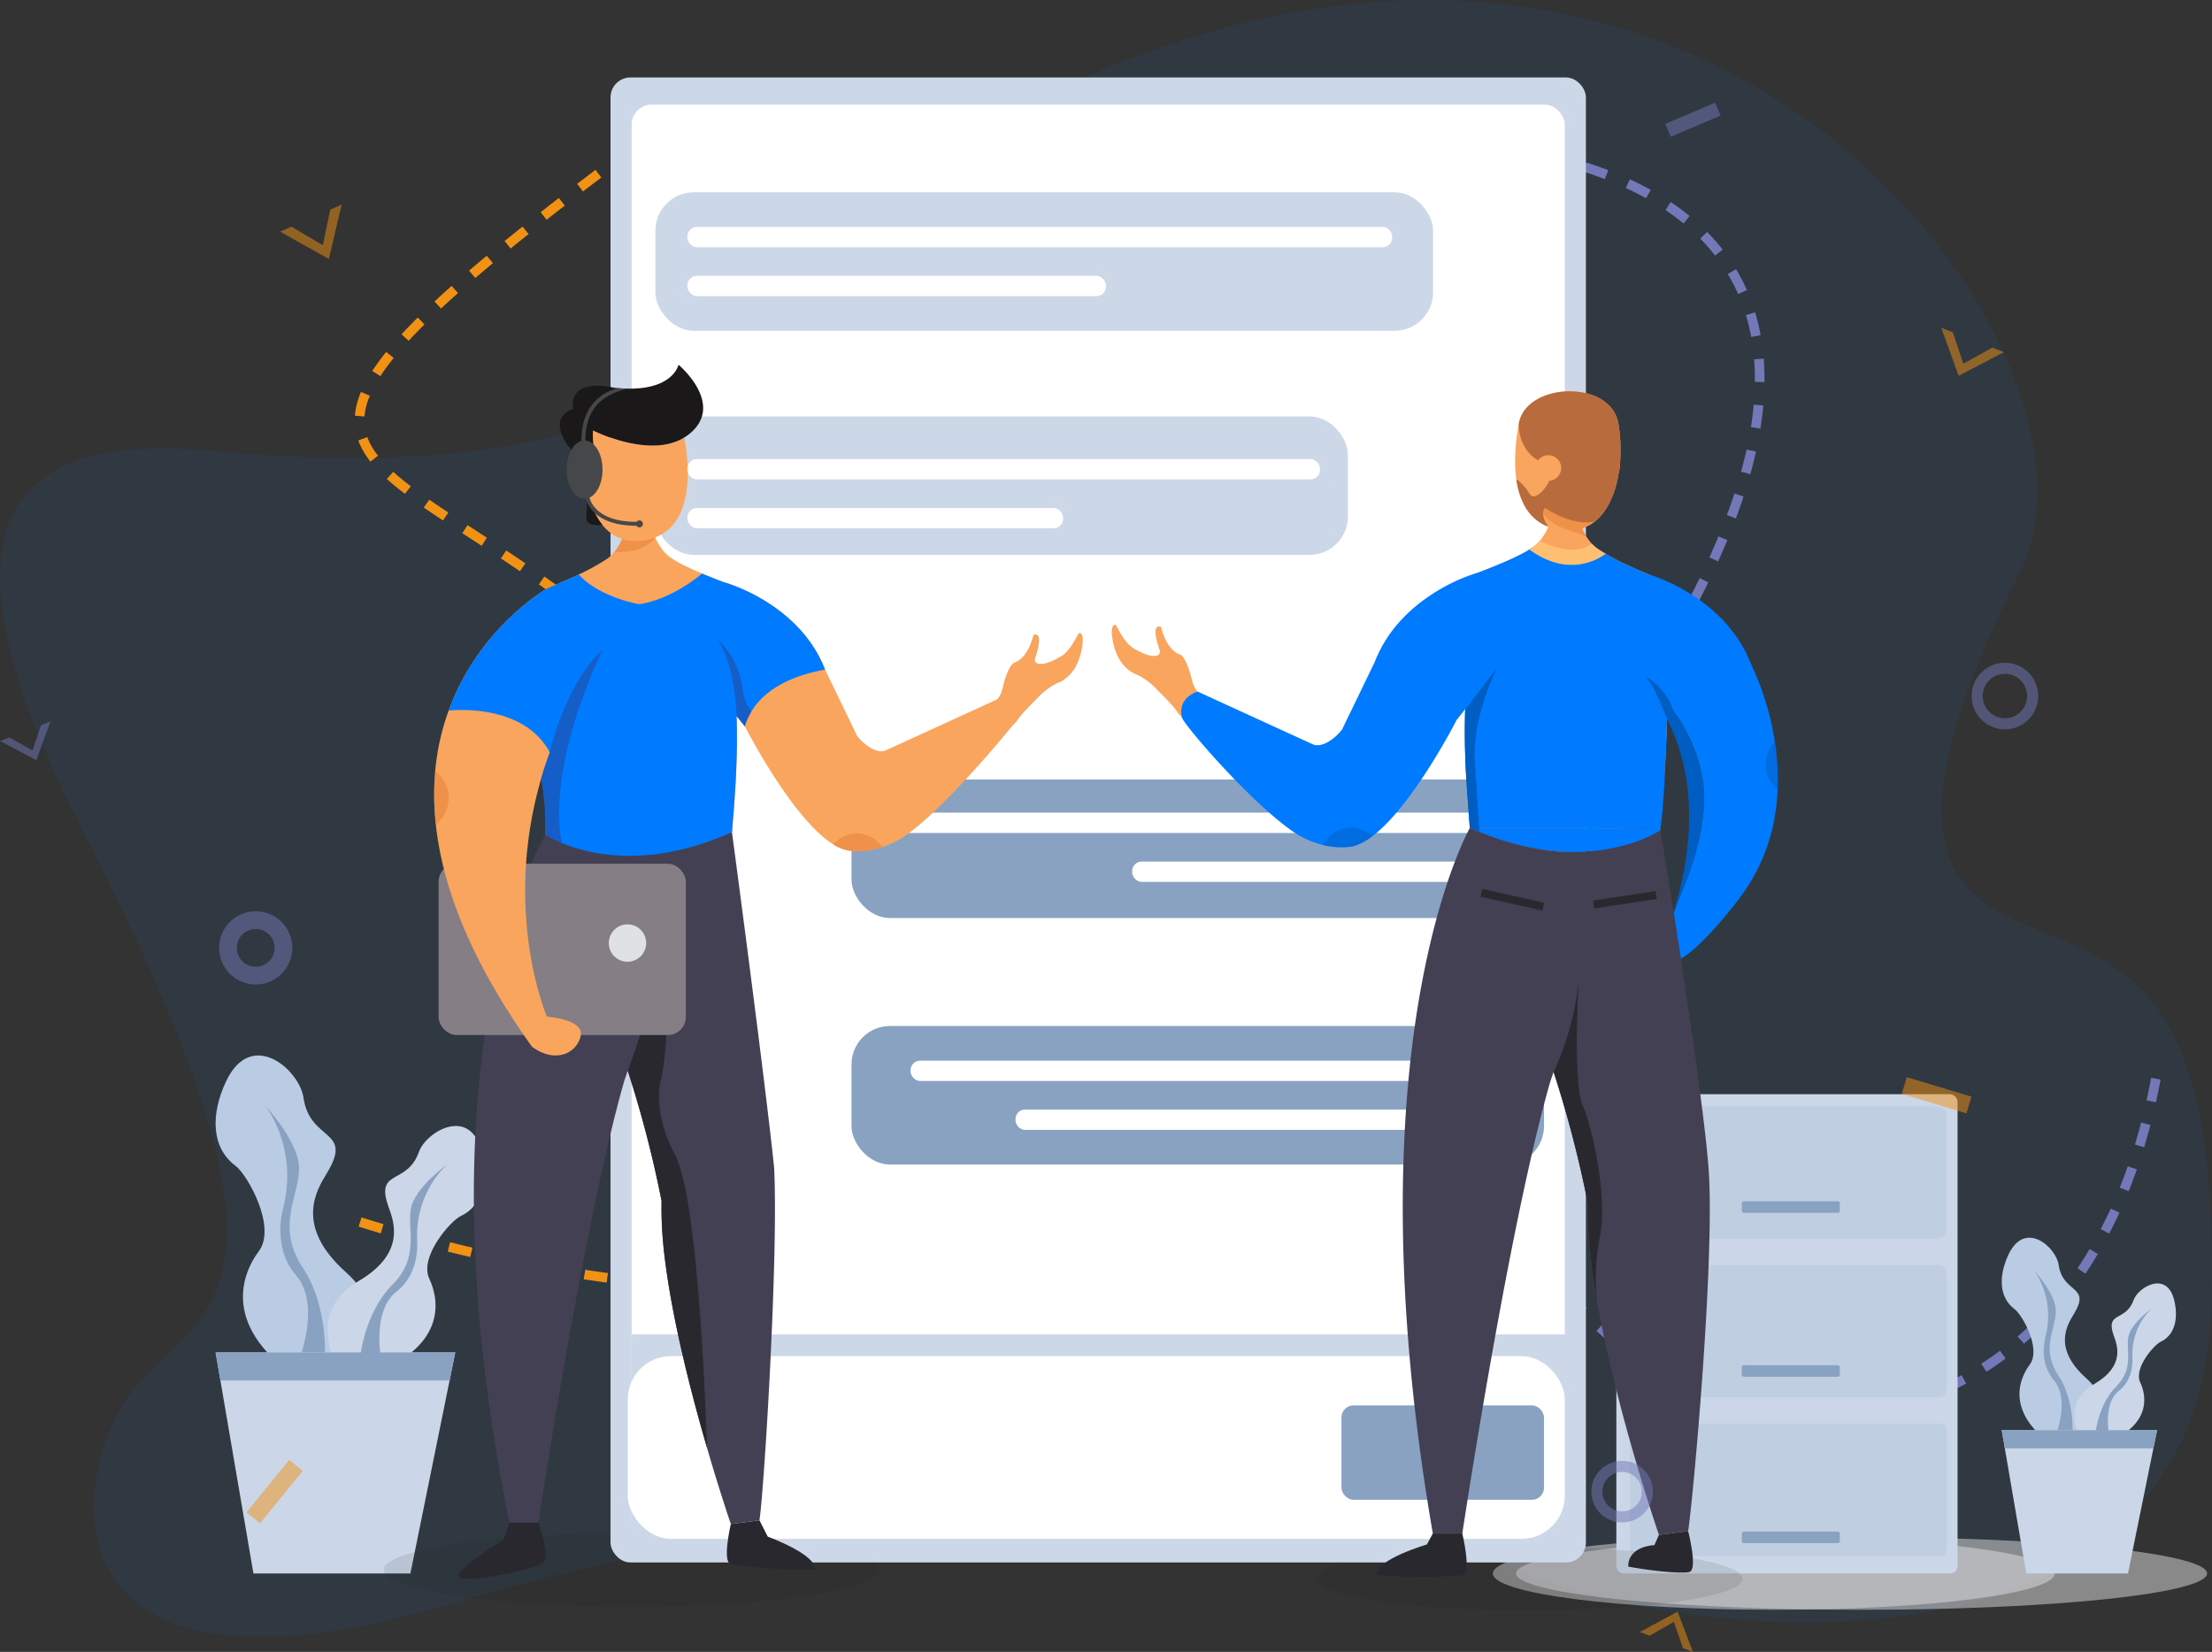 <svg xmlns="http://www.w3.org/2000/svg" xmlns:xlink="http://www.w3.org/1999/xlink" width="1150.827" height="859.364" viewBox="0 0 1150.827 859.364">
  <rect x="0" y="0" width="1150.827" height="859.364" fill="#333333" stroke="none"/>
  <defs>
    <linearGradient id="linear-gradient" x1="-55.977" y1="0.5" x2="-54.977" y2="0.5" gradientUnits="objectBoundingBox">
      <stop offset="0" stop-color="#ced0d2"/>
      <stop offset="1" stop-color="#867e85"/>
    </linearGradient>
    <linearGradient id="linear-gradient-2" x1="-2.861" y1="29.166" x2="-2.861" gradientUnits="objectBoundingBox">
      <stop offset="0" stop-color="#545557"/>
      <stop offset="0.297" stop-color="#48494b"/>
      <stop offset="0.989" stop-color="#313133"/>
    </linearGradient>
    <linearGradient id="linear-gradient-3" x1="-1328.031" y1="32.933" x2="-1328.031" y2="-111.465" gradientUnits="objectBoundingBox">
      <stop offset="0" stop-color="#e71e18"/>
      <stop offset="0.989" stop-color="#fa9243"/>
    </linearGradient>
    <linearGradient id="linear-gradient-4" x1="-1787.444" y1="53.769" x2="-1787.444" y2="-76.797" xlink:href="#linear-gradient-3"/>
    <linearGradient id="linear-gradient-5" x1="-1402.34" y1="55.865" x2="-1402.34" y2="-74.653" xlink:href="#linear-gradient-3"/>
    <linearGradient id="linear-gradient-6" x1="-737.285" y1="66.399" x2="-737.285" y2="-68.288" xlink:href="#linear-gradient-3"/>
    <linearGradient id="linear-gradient-7" x1="-1116.8" y1="29.587" x2="-1116.8" y2="-117.682" xlink:href="#linear-gradient-3"/>
    <linearGradient id="linear-gradient-8" x1="-837.836" y1="63.32" x2="-837.836" y2="-69.494" xlink:href="#linear-gradient-3"/>
    <linearGradient id="linear-gradient-9" x1="-2388.757" y1="51.516" x2="-2388.757" y2="-78.676" xlink:href="#linear-gradient-3"/>
    <linearGradient id="linear-gradient-10" x1="-968.256" y1="60.454" x2="-968.256" y2="-70.82" xlink:href="#linear-gradient-3"/>
    <linearGradient id="linear-gradient-11" x1="-1149.054" y1="58.046" x2="-1149.054" y2="-72.612" xlink:href="#linear-gradient-3"/>
    <linearGradient id="linear-gradient-12" x1="-1214.593" y1="31.318" x2="-1214.593" y2="-114.824" xlink:href="#linear-gradient-3"/>
    <linearGradient id="linear-gradient-13" x1="-4694.008" y1="42.673" x2="-4694.008" y2="-92.115" xlink:href="#linear-gradient-3"/>
    <linearGradient id="linear-gradient-14" x1="-3130.251" y1="41.077" x2="-3130.251" y2="-95.283" xlink:href="#linear-gradient-3"/>
    <linearGradient id="linear-gradient-15" x1="-1678.964" y1="36.219" x2="-1678.964" y2="-104.97" xlink:href="#linear-gradient-3"/>
    <linearGradient id="linear-gradient-16" x1="-2398.861" y1="39.382" x2="-2398.861" y2="-98.27" xlink:href="#linear-gradient-3"/>
    <linearGradient id="linear-gradient-17" x1="-1481.09" y1="34.566" x2="-1481.09" y2="-108.183" xlink:href="#linear-gradient-3"/>
    <linearGradient id="linear-gradient-18" x1="-9720.249" y1="44.387" x2="-9720.249" y2="-89.258" xlink:href="#linear-gradient-3"/>
    <linearGradient id="linear-gradient-19" x1="-6919.608" y1="47.826" x2="-6919.608" y2="-83.685" xlink:href="#linear-gradient-3"/>
    <linearGradient id="linear-gradient-20" x1="-3619.588" y1="49.656" x2="-3619.588" y2="-81.146" xlink:href="#linear-gradient-3"/>
    <linearGradient id="linear-gradient-21" x1="-54042.219" y1="46.045" x2="-54042.219" y2="-86.334" xlink:href="#linear-gradient-3"/>
    <linearGradient id="linear-gradient-22" x1="-586.541" y1="83.447" x2="-586.541" y2="-70.712" xlink:href="#linear-gradient-3"/>
    <linearGradient id="linear-gradient-23" x1="-877.734" y1="23.408" x2="-877.734" y2="-119.961" xlink:href="#linear-gradient-3"/>
    <linearGradient id="linear-gradient-24" x1="-640.866" y1="104.411" x2="-640.866" y2="-82.969" xlink:href="#linear-gradient-3"/>
    <linearGradient id="linear-gradient-25" x1="-1951.172" y1="37.705" x2="-1951.172" y2="-101.323" xlink:href="#linear-gradient-3"/>
    <linearGradient id="linear-gradient-26" x1="-773.514" y1="20.362" x2="-773.514" y2="-113.629" xlink:href="#linear-gradient-3"/>
    <linearGradient id="linear-gradient-27" x1="-172.082" y1="4.724" x2="-172.082" y2="-28.421" xlink:href="#linear-gradient-3"/>
    <linearGradient id="linear-gradient-28" x1="-961.481" y1="25.786" x2="-961.481" y2="-121.304" xlink:href="#linear-gradient-3"/>
    <linearGradient id="linear-gradient-29" x1="-663.96" y1="70.248" x2="-663.96" y2="-67.72" xlink:href="#linear-gradient-3"/>
    <linearGradient id="linear-gradient-30" x1="-612.461" y1="75.458" x2="-612.461" y2="-68.196" xlink:href="#linear-gradient-3"/>
    <linearGradient id="linear-gradient-31" x1="-1041.167" y1="27.904" x2="-1041.167" y2="-120.635" xlink:href="#linear-gradient-3"/>
    <linearGradient id="linear-gradient-32" x1="-452.96" y1="141.416" x2="-452.96" y2="-19.181" xlink:href="#linear-gradient-2"/>
  </defs>
  <g id="Group_16" data-name="Group 16" transform="translate(-254.796 -39.459)">
    <path id="Path_1" data-name="Path 1" d="M774.774,101.54C681.638,151.909,664.587,295.505,388.8,275.91c-53.724-3.817-208.3-32.272-91.219,195.173S369.952,716.761,330.187,755.5,263.782,941.506,491.618,873.257s481.114-57.222,543.433-21.409,365.346,85.99,370.372-135.482c4.138-182.327-56.916-174.19-109.35-201.82-39.6-20.865-46.344-65.533,10.132-178.741S1135.066-93.308,774.774,101.54Z" transform="translate(0 0)" fill="#007bff" opacity="0.069"/>
    <path id="Path_2" data-name="Path 2" d="M1469.988,162.466s332.4-14.423,107.8,309.921S1802.58,982.5,1862.426,646.4" transform="translate(-485.38 -49.094)" fill="none" stroke="#7278b8" stroke-miterlimit="10" stroke-width="5" stroke-dasharray="12"/>
    <path id="Path_3" data-name="Path 3" d="M566.545,734.974S992.728,874.316,825.735,582.305s-410.51-183.269-134.63-393.181" transform="translate(-124.401 -59.78)" fill="none" stroke="#f29215" stroke-miterlimit="10" stroke-width="5" stroke-dasharray="12"/>
    <g id="Group_2" data-name="Group 2" transform="translate(366.965 588.559)">
      <ellipse id="Ellipse_1" data-name="Ellipse 1" cx="146.154" cy="18.884" rx="146.154" ry="18.884" transform="translate(664.505 250.599)" fill="#e0e1e3" opacity="0.5"/>
      <ellipse id="Ellipse_2" data-name="Ellipse 2" cx="179.764" cy="18.884" rx="179.764" ry="18.884" transform="translate(676.576 250.599)" fill="#e0e1e3" opacity="0.5"/>
      <g id="Group_1" data-name="Group 1" transform="translate(728.763 20.155)">
        <rect id="Rectangle_1" data-name="Rectangle 1" width="177.517" height="249.326" rx="3.912" fill="#cbd7e8"/>
        <rect id="Rectangle_2" data-name="Rectangle 2" width="164.85" height="68.866" rx="2.212" transform="translate(7.046 171.405)" fill="#a7b7cf" opacity="0.3"/>
        <rect id="Rectangle_3" data-name="Rectangle 3" width="164.85" height="68.866" rx="4.145" transform="translate(7.046 88.861)" fill="#a7b7cf" opacity="0.3"/>
        <rect id="Rectangle_4" data-name="Rectangle 4" width="164.85" height="68.866" rx="4.953" transform="translate(7.046 6.317)" fill="#a7b7cf" opacity="0.3"/>
        <rect id="Rectangle_5" data-name="Rectangle 5" width="51.011" height="6.001" rx="1.032" transform="translate(65.268 55.696)" fill="#8aa2c2"/>
        <rect id="Rectangle_6" data-name="Rectangle 6" width="51.011" height="6.001" rx="1.032" transform="translate(65.268 140.978)" fill="#8aa2c2"/>
        <rect id="Rectangle_7" data-name="Rectangle 7" width="51.011" height="6.001" rx="1.032" transform="translate(65.268 227.522)" fill="#8aa2c2"/>
      </g>
      <path id="Path_4" data-name="Path 4" d="M2037.106,1217.82s13.138-17.515-4.357-33.17-9.772-27.724-6.329-33.389c9.09-14.963-5.784-10.419-7.936-25.48-1.314-9.2-17.534-23.681-26.151-5.311-5.039,10.743-5.138,22.152,3.307,28.406,3.768,2.79,13.992,20.49,7.765,28.807s-13.165,27.581,18.374,46.089c0,0,6.131,1.258,15.327-5.951" transform="translate(-1059.595 -1016.809)" fill="#b9cce4"/>
      <path id="Path_5" data-name="Path 5" d="M2036.637,1226.435s1.7-18.445-7.368-32.13-1.549-23.774-1.259-33.053-11.623-21.833-11.623-21.833,11.341,13.691,6.355,34.315c0,0-4.2,13.383,4.2,23.06s1.274,27.931,1.274,27.931Z" transform="translate(-1070.591 -1027.912)" fill="#8aa2c2"/>
      <path id="Path_6" data-name="Path 6" d="M2069.676,1278.375l-1.914,9.443-13.214,65.08h-52.929l-11.144-65.08-1.617-9.443Z" transform="translate(-1059.595 -1083.415)" fill="#cbd7e8"/>
      <path id="Path_7" data-name="Path 7" d="M2053.5,1228.672s-7.456-15.706,8.633-25.123,11.986-20.029,10.2-24.983c-4.708-13.08,6.148-7.194,10.2-18.573,2.476-6.949,17.387-15.656,21.189,0,2.223,9.156.5,18.05-7.063,21.582-3.373,1.576-14.126,13.734-10.595,21.189s5.886,23.544-21.581,32.961c0,0-4.97.01-10.987-7.053" transform="translate(-1084.726 -1032.626)" fill="#cbd7e8"/>
      <path id="Path_8" data-name="Path 8" d="M2070.159,1237.068s1.6-14.622,10.812-23.838,4.963-18.255,6.2-25.522,12.495-15.153,12.495-15.153-10.989,8.861-10.368,25.7c0,0,1.152,11.078-6.912,17.28s-5.406,21.534-5.406,21.534Z" transform="translate(-1092.069 -1041.148)" fill="#8aa2c2"/>
      <path id="Path_9" data-name="Path 9" d="M2069.676,1278.375l-1.914,9.443h-77.288l-1.617-9.443Z" transform="translate(-1059.595 -1083.415)" fill="#8aa2c2"/>
      <path id="Path_10" data-name="Path 10" d="M516,1117.6s20.269-27.021-6.722-51.174-15.076-42.772-9.765-51.513c14.023-23.084-8.924-16.075-12.244-39.311-2.028-14.189-27.052-36.534-40.346-8.194-7.774,16.574-7.926,34.177,5.1,43.824,5.813,4.3,21.586,31.612,11.98,44.442s-20.311,42.553,28.347,71.106c0,0,9.46,1.94,23.648-9.182" transform="translate(-441.566 -953.752)" fill="#b9cce4"/>
      <path id="Path_11" data-name="Path 11" d="M515.281,1130.888s2.617-28.458-11.368-49.57-2.39-36.678-1.942-50.994-17.931-33.685-17.931-33.685,17.5,21.123,9.8,52.942c0,0-6.477,20.646,6.479,35.576s1.966,43.092,1.966,43.092Z" transform="translate(-458.531 -970.882)" fill="#8aa2c2"/>
      <path id="Path_12" data-name="Path 12" d="M566.253,1211.02l-2.953,14.569-20.387,100.406H461.254L444.06,1225.589l-2.494-14.569Z" transform="translate(-441.566 -1056.512)" fill="#cbd7e8"/>
      <path id="Path_13" data-name="Path 13" d="M541.3,1134.339s-11.5-24.231,13.319-38.76,18.491-30.9,15.74-38.543c-7.265-20.179,9.484-11.1,15.74-28.655,3.82-10.721,26.825-24.155,32.691,0,3.43,14.125.767,27.847-10.9,33.3-5.2,2.431-21.794,21.189-16.346,32.691s9.081,36.323-33.3,50.852c0,0-7.668.016-16.951-10.881" transform="translate(-480.339 -978.155)" fill="#cbd7e8"/>
      <path id="Path_14" data-name="Path 14" d="M567,1147.293s2.461-22.559,16.68-36.777,7.656-28.164,9.57-39.375,19.277-23.379,19.277-23.379-16.953,13.672-16,39.648c0,0,1.777,17.09-10.664,26.66s-8.34,33.223-8.34,33.223Z" transform="translate(-491.667 -991.302)" fill="#8aa2c2"/>
      <path id="Path_15" data-name="Path 15" d="M566.253,1211.02l-2.953,14.569H444.06l-2.494-14.569Z" transform="translate(-441.566 -1056.512)" fill="#8aa2c2"/>
    </g>
    <ellipse id="Ellipse_3" data-name="Ellipse 3" cx="129.038" cy="19.187" rx="129.038" ry="19.187" transform="translate(454.375 836.958)" fill="#1a1818" opacity="0.1"/>
    <ellipse id="Ellipse_4" data-name="Ellipse 4" cx="111.043" cy="16.512" rx="111.043" ry="16.512" transform="translate(939.302 844.29)" fill="#1a1818" opacity="0.1"/>
    <rect id="Rectangle_8" data-name="Rectangle 8" width="507.442" height="772.563" rx="10.353" transform="translate(572.44 79.756)" fill="#ccd7e8"/>
    <rect id="Rectangle_9" data-name="Rectangle 9" width="485.498" height="746.813" rx="10.353" transform="translate(583.412 93.914)" fill="#fff"/>
    <rect id="Rectangle_10" data-name="Rectangle 10" width="404.599" height="72.067" rx="20" transform="translate(595.775 139.486)" fill="#ccd7e8"/>
    <rect id="Rectangle_11" data-name="Rectangle 11" width="360.284" height="72.067" rx="20" transform="translate(595.775 256.078)" fill="#ccd7e8"/>
    <rect id="Rectangle_12" data-name="Rectangle 12" width="360.284" height="72.067" rx="20" transform="translate(697.803 444.991)" fill="#89a2c2"/>
    <rect id="Rectangle_13" data-name="Rectangle 13" width="329.131" height="10.598" rx="5" transform="translate(713.38 462.224)" fill="#fff"/>
    <rect id="Rectangle_14" data-name="Rectangle 14" width="195.476" height="10.598" rx="5" transform="translate(843.816 487.66)" fill="#fff"/>
    <rect id="Rectangle_15" data-name="Rectangle 15" width="486.916" height="112.723" transform="translate(583.412 733.686)" fill="#ccd7e8"/>
    <rect id="Rectangle_16" data-name="Rectangle 16" width="487.532" height="95.06" rx="22.55" transform="translate(581.378 744.967)" fill="#fff"/>
    <rect id="Rectangle_17" data-name="Rectangle 17" width="105.376" height="49.086" rx="6.25" transform="translate(952.711 770.603)" fill="#89a2c2"/>
    <rect id="Rectangle_18" data-name="Rectangle 18" width="360.284" height="72.067" rx="20" transform="translate(697.803 573.228)" fill="#89a2c2"/>
    <rect id="Rectangle_19" data-name="Rectangle 19" width="313.978" height="10.598" rx="5" transform="translate(728.533 591.245)" fill="#fff"/>
    <rect id="Rectangle_20" data-name="Rectangle 20" width="256.18" height="10.598" rx="5" transform="translate(783.113 616.68)" fill="#fff"/>
    <g id="Group_5" data-name="Group 5" transform="translate(480.667 229.207)">
      <path id="Path_16" data-name="Path 16" d="M702.631,761.626l59.979-1.378c.046.173.087.353.132.528l36.827-.524s17.385,130.162,21.942,174.579c2.315,45.454-5.21,167.844-7.636,183.464l-14.885,1.921s-25.828-75.06-33.785-133.8V986.4a210.5,210.5,0,0,1-2.242-34.108,586.4,586.4,0,0,0-17.639-67.912c-1.087,3.316-1.749,5.193-1.749,5.193-21.307,74.191-44.735,229.943-44.735,229.943H683.819C633.077,870.509,702.631,761.626,702.631,761.626Z" transform="translate(-644.629 -517.109)" fill="#444053"/>
      <path id="Path_17" data-name="Path 17" d="M798.58,918.99a585.148,585.148,0,0,1,17.632,67.883c-1.13,35.586,12.744,90.882,23.6,128.205,0,0-3.6-127.4-16.465-151.9s-7.268-40.117-7.268-40.117c6.579-33.859,0-75.988,0-75.988-2.288,33.639-17.5,71.88-17.5,71.88Z" transform="translate(-697.869 -551.789)" fill="#29282e"/>
      <g id="Group_3" data-name="Group 3" transform="translate(2.311 259.595)">
        <rect id="Rectangle_21" data-name="Rectangle 21" width="128.637" height="89.127" rx="9.392" transform="translate(128.637 89.127) rotate(-180)" fill="url(#linear-gradient)"/>
        <circle id="Ellipse_5" data-name="Ellipse 5" cx="9.724" cy="9.724" r="9.724" transform="translate(88.559 31.547)" fill="#e0e1e3"/>
      </g>
      <path id="Path_18" data-name="Path 18" d="M631.765,648.261c1.727,15.885,6.13,33.41,14.147,52.637s19.659,40.156,35.864,62.837c12.086,8.966,23.3,3.5,25.344-5.6a5.173,5.173,0,0,0,.135-1.2c0-7.573-17.673-8.818-17.673-8.818-.061-.148-22.779-52.576-3.737-121.283v-.013c.259-.962.543-1.948.826-2.923a136.237,136.237,0,0,1,2.22,29.575c2.64.74,5.266,1.406,7.905,1.974,44.288,9.755,87.047-2.763,88.971-3.33a.045.045,0,0,0,.037-.012c.013,0,.013-.013.025-.013s.013-.049.037-.136c0-.025.025-.061.025-.1.875-11.26,3.182-35.236,2.355-60.123l.4.493v.013a.155.155,0,0,0,.037.025l3.9,4.871s24.493,48.087,46.026,61.394a21.161,21.161,0,0,0,8.535,3.293,40.287,40.287,0,0,0,16.834-1.912,46.247,46.247,0,0,0,11.248-5.4c20.029-13.468,51.614-51.737,56.646-57.928l.037-.037a.65.65,0,0,1,.1-.111c.37-.456.567-.7.567-.7s.531-.592,1.345-1.431a45.616,45.616,0,0,1,3.872-4.8v-.012c.542-.6,1.1-1.2,1.665-1.813.321-.333.641-.679.963-1.011,1.566-1.64,3.133-3.206,4.414-4.465a27.581,27.581,0,0,1,3.009-2.91l.025-.025a36.234,36.234,0,0,1,4.884-3.5,2.377,2.377,0,0,1,.259-.16c.53-.284,1.048-.592,1.542-.888.012,0,.025-.012.037-.012a17.5,17.5,0,0,0,3.8-1.838v-.013a26.167,26.167,0,0,0-1.2-12.246.964.964,0,0,1-.2.136c-10.656,6.376-14.6,3.873-13.517.814.555-1.6,1-3,1.319-4.206-1.035.1-1.6.074-1.332-.308,1.085-1.542,1.036-4.612,1.036-4.612-.024-1.1-.086-2.085-.172-2.972a2.4,2.4,0,0,0-1.6.172s-2.417,11.655-9.78,14.319c-2.393.851-4.428,6.537-5.612,10.631v.234l-.012-.012a1.271,1.271,0,0,1,.012.185v.407c0,1.6-.234,5.969-2.836,7.338l-.53.247-57.966,26.541c-4.846,2.282-11.827-3.219-15.07-7.486l-16.576-34.31-.074-.16h-.013c-13.418-34.693-52.144-45.324-52.144-45.324l-.087.086c-.012-.037-.049-.062-.061-.086-4.564-1.739-8.424-3.28-11.667-4.637-11.975-5.02-15.515-7.746-15.515-7.746-9.336-5.587-11.864-20.374-11.864-20.374H731.441s-1.615,14.553-11.038,20.756a122.678,122.678,0,0,1-14.282,7.856c-4.069,1.887-8,3.626-11,4.933s-5.032,2.158-5.316,2.27a.042.042,0,0,1-.025.012l-.025.013v.012c-1.431.814-35.766,20.942-51.318,63.54v.012a123.779,123.779,0,0,0-7.005,31.462A139.816,139.816,0,0,0,631.765,648.261Zm57.472-32.448c.556-1.714,1.16-3.453,1.8-5.192.013.037.037.061.05.1C691.038,610.979,690.236,613,689.237,615.813Z" transform="translate(-630.889 -408.96)" fill="#f9a55d"/>
      <path id="Path_19" data-name="Path 19" d="M694.771,544.025s7.911-3.308,16.365-7.222c11,12.054,31.481,15.434,31.481,15.434,17.371-2.527,32.7-15.939,32.7-15.939l.05.405a.785.785,0,0,0-.05-.405c3.244,1.36,7.1,2.9,11.669,4.64a.749.749,0,0,1,.064.092l.083-.092s38.729,10.631,52.153,45.326c-17.642,3.207-27.685,9.574-33.5,15.556a34.435,34.435,0,0,0-4.824,6.221,38.189,38.189,0,0,0-3.252,7.029,1.44,1.44,0,0,0-.055.7c.018.156.037.229-.028.138a.4.4,0,0,1-.037-.064c-1.773-2.223-3.584-4.567-3.9-4.87l-.028-.028v-.009l-.4-.5c.836,24.891-1.411,47.208-2.352,60.119a.435.435,0,0,1-.028.1c-.018.092-.007.118-.037.138-.008.005-.009.01-.018.01s-.028.018-.046.018c-43.1,19.442-74.508,11.485-88.6,5.578a.028.028,0,0,1-.019-.01q-.042-.014-.193-.082c-.11-.037-.248-.1-.423-.175-.2-.092-.4-.184-.6-.266-.1-.046-.2-.092-.3-.129-.119-.046-.238-.11-.367-.165a.633.633,0,0,1-.074-.028c-.193-.092-.386-.175-.56-.267h-.009c-.193-.082-.386-.184-.6-.285-.193-.092-.386-.184-.569-.276l-.083-.037c-.267-.138-.542-.276-.818-.414-.248-.128-.477-.257-.707-.368a1.632,1.632,0,0,1-.211-.11c-.505-.276-.946-.524-1.313-.735-.487-.285-.965-.579-1.425-.882a172.81,172.81,0,0,0-2.214-29.577c-.009.027-.019.046-.028.073.009-.037.019-.073.028-.111v-.009c.009-.009.009-.009.009-.018a.055.055,0,0,1,.01-.037c1.746-6.349,4.319-12.625,4.392-13.084-.055-.11-.12-.22-.184-.331a35.1,35.1,0,0,0-5.274-7.359c-16.548-17.789-47.192-14.141-47.192-14.141v-.009C659.02,564.937,693.393,544.814,694.771,544.025Z" transform="translate(-635.908 -427.657)" fill="#007bff"/>
      <path id="Path_20" data-name="Path 20" d="M731.115,690.764" transform="translate(-670.922 -489.356)" fill="#2b4090"/>
      <path id="Path_21" data-name="Path 21" d="M731.115,690.764" transform="translate(-670.922 -489.356)" fill="#45529f"/>
      <path id="Path_22" data-name="Path 22" d="M723.776,669.06v.046a251.907,251.907,0,0,1,2.214,29.577c.459.3.938.6,1.425.882.367.211.808.459,1.313.735a1.646,1.646,0,0,0,.211.11c.239.129.478.248.707.368.276.138.551.276.818.414l.083.037c.183.092.377.184.569.276.211.1.4.2.6.285h.009c.175.092.368.175.56.267.019.009.046.018.074.028.129.055.248.12.368.165.349.166.661.294.9.4.175.074.312.138.423.175s.165.073.193.082a.028.028,0,0,0,.019.01c-.129-.744-.249-1.5-.359-2.252-6.2-42.817,21.694-97.994,21.694-97.994-19.039,16.769-27.189,51.942-27.4,52.888a.03.03,0,0,0-.009.019.455.455,0,0,0-.111.009.2.2,0,0,0-.073.009c.064.111.073.111.128.22-.073.459-2.591,6.846-4.337,13.195a.055.055,0,0,0-.01.037C723.785,669.051,723.785,669.051,723.776,669.06Z" transform="translate(-667.99 -454.167)" fill="#2b4090" opacity="0.5"/>
      <path id="Path_23" data-name="Path 23" d="M889.572,619.718c.005.042.006.086.011.128a24.154,24.154,0,0,0,4.547,11.238,38.163,38.163,0,0,0-3.253,7.029,1.44,1.44,0,0,0-.055.7l-.064.073c-1.773-2.223-3.584-4.567-3.9-4.87l-.028-.028v-.009l-.4-.5s-.377-25.4-9.721-39.492C876.708,593.99,887.431,602.263,889.572,619.718Z" transform="translate(-729.075 -450.702)" fill="#2b4090" opacity="0.5"/>
      <path id="Path_24" data-name="Path 24" d="M693.5,1358.452s6.2,17.458,2.757,20.674S661.337,1389,653.3,1387.4s22-19.985,22-19.985l3.187-8.959Z" transform="translate(-639.293 -756.048)" fill="#29282e"/>
      <path id="Path_25" data-name="Path 25" d="M886.527,1358.343s-4.621,19.583-.083,20.857c5,1.4,35.472,3.79,43.661,2.695,1.3-7.562-24.379-17-24.379-17l-4.309-8.477Z" transform="translate(-732.167 -755.235)" fill="#29282e"/>
      <path id="Path_26" data-name="Path 26" d="M787.118,508.513l.009.009c16.65,1.066,21.271-7.636,21.271-7.636l-7.35-4.309-7.728-1.544C792.512,498.571,790.738,504.139,787.118,508.513Z" transform="translate(-693.291 -411.176)" fill="#e67f34" opacity="0.5"/>
      <path id="Path_27" data-name="Path 27" d="M631.771,735.3a17.659,17.659,0,0,0-.331-27.9A139.759,139.759,0,0,0,631.771,735.3Z" transform="translate(-630.892 -495.999)" fill="#e67f34" opacity="0.5"/>
      <path id="Path_28" data-name="Path 28" d="M976.756,767.139a21.173,21.173,0,0,0,8.526,3.289,40.071,40.071,0,0,0,16.833-1.911,15.759,15.759,0,0,0-25.36-1.378Z" transform="translate(-769.037 -517.564)" fill="#e67f34" opacity="0.5"/>
      <path id="Path_29" data-name="Path 29" d="M765.82,410.864l.025.013h-.029Z" transform="translate(-684.782 -377.556)" fill="#f9a55d"/>
      <path id="Path_30" data-name="Path 30" d="M753.731,428.958a7.017,7.017,0,0,1,3.931-2.658,8.936,8.936,0,0,1,5.945.858,9.023,9.023,0,0,1-1.143-3.756,77.731,77.731,0,0,1-.47-11.236c6.4,3.091,31.17,13.826,47.543,3.754,2.584,14.354,6.223,48.833-20.49,53.443-9.9,1.71-17.179-1.773-22.222-8.072-4.338-5.418-7.024-12.92-8.3-21.008a6.823,6.823,0,0,1-1.145-.241,7.157,7.157,0,0,1-3.647-11.082Z" transform="translate(-679.398 -378.076)" fill="#f9a55d"/>
      <g id="Group_4" data-name="Group 4" transform="translate(65.389)">
        <path id="Path_31" data-name="Path 31" d="M761.877,458.82c1.276,8.089,3.963,15.59,8.3,21.008-4.757.748-8.789-.241-8.233-4.423a46.538,46.538,0,0,0-1.213-16.826A6.818,6.818,0,0,0,761.877,458.82Z" transform="translate(-748.141 -396.615)" fill="#1a1818"/>
        <path id="Path_32" data-name="Path 32" d="M744.041,397.576l.809.659a78.29,78.29,0,0,1,3.861,8.05,7.017,7.017,0,0,1,3.931-2.658,8.936,8.936,0,0,1,5.944.858,9.023,9.023,0,0,1-1.143-3.756,77.723,77.723,0,0,1-.47-11.236c6.4,3.091,31.17,13.826,47.543,3.754a24.687,24.687,0,0,0,2.843-2.008c18.57-15.39-5.843-35.834-5.843-35.834s-3.13,15.39-33.8,11.945c0,0-23.258-5.973-21.089,11.1C746.624,378.452,733.1,382.015,744.041,397.576Zm11.4-8.851h-.029l0-.013Z" transform="translate(-739.767 -355.404)" fill="#1a1818"/>
      </g>
      <path id="Path_33" data-name="Path 33" d="M1118.3,622.555l8.251,13.282.037-.037a.653.653,0,0,1,.1-.111c.247-.271.864-.937,1.677-1.751.074-.123.16-.247.234-.383a45.626,45.626,0,0,1,3.873-4.8v-.012c.542-.6,1.1-1.2,1.665-1.813.321-.333.641-.679.963-1.011,1.566-1.64,3.133-3.206,4.414-4.465a27.575,27.575,0,0,1,3.01-2.91l.025-.025a36.257,36.257,0,0,1,4.884-3.5,2.37,2.37,0,0,1,.259-.16c.53-.284,1.048-.592,1.542-.888.012,0,.025-.012.037-.012a17.5,17.5,0,0,0,3.8-1.838v-.013c6.352-4.082,8.658-11.556,9.521-16.464v-.062a33.043,33.043,0,0,0,.468-4.23c0-.16-.013-.321-.025-.469-.234-2.91-1.505-4.354-2.812-1.825-2.676,5.18-5.266,8.879-8.349,10.8a.964.964,0,0,1-.2.136c-10.656,6.376-14.6,3.872-13.517.814.555-1.6,1-3,1.319-4.206,1.566-5.9.6-7.547-.469-7.893a2.4,2.4,0,0,0-1.6.172s-2.417,11.655-9.78,14.319c-2.393.851-4.428,6.537-5.612,10.631-.1.345-.185.679-.271.987a.607.607,0,0,0-.025.148.536.536,0,0,0-.037.135,1.188,1.188,0,0,0-.049.16c-.012.062-.025.111-.037.16-.086.407-.234.987-.432,1.641a.73.73,0,0,1-.037.172,13.384,13.384,0,0,1-2.479,4.995C1118.532,622.345,1118.409,622.456,1118.3,622.555Z" transform="translate(-825.573 -448.211)" fill="#f9a55d"/>
    </g>
    <g id="Group_7" data-name="Group 7" transform="translate(833.187 243.04)">
      <path id="Path_34" data-name="Path 34" d="M1628.962,603.525c0,.178-.009.526-.028,1-.01.272-.019.554-.028.826-.047,1.37-.094,2.74-.141,4.092,0,.112-.009.216-.009.329-.244,6.148-.545,12.079-.854,17.588-.066,1.248-.141,2.487-.216,3.688-.037-.863-.638-13.214-4.317-13.759-.066.112-.131.225-.188.338.075.469,2.7,6.879,4.486,13.365a.054.054,0,0,1,.01.037c0,.01,0,.01.009.019v.047a141.549,141.549,0,0,0-2.281,29.892c0,.065.009.112.009.159.01.1.01.16.01.16h-.019c-2.685.76-5.378,1.436-8.062,2.018-45.237,9.958-88.906-2.825-90.867-3.4h-.01a.1.1,0,0,1-.047-.019l-.01-.01a.885.885,0,0,1-.037-.141c-.01-.019-.01-.028-.019-.047a.121.121,0,0,1-.009-.056c-.019-.16-.028-.31-.038-.47s-.028-.319-.037-.478a.526.526,0,0,1-.01-.123c-.057-.769-.122-1.567-.187-2.4-.423-5.059-.986-11.713-1.436-19.39-.028-.591-.066-1.2-.1-1.811-.028-.554-.066-1.117-.094-1.68-.047-.976-.1-1.961-.16-2.957,0-.141-.01-.281-.019-.432-.057-1.154-.1-2.318-.15-3.5-.01-.141-.019-.282-.019-.423q-.1-2.365-.169-4.814c-.1-3.942-.169-8.015-.169-12.154,0-.76,0-1.521.009-2.29.028-2.807.085-5.641.178-8.484,1.1-33.524,4.27-67.677,6.344-70.9a.745.745,0,0,1,.065-.094c3.5-1.333,6.589-2.553,9.32-3.66.253-.1.507-.207.751-.31v-.009c.2-.075.385-.16.573-.235.432-.178.854-.347,1.266-.517v-.009h.01c9.1-3.82,13.43-6.335,15.054-7.367.554-.366.788-.545.788-.545l16.621.188h.01l8.371.094,10.108.112c1.173.76,2.459,1.549,3.82,2.346,3.228,1.906,6.87,3.857,10.408,5.51h.01c.122.065.244.121.366.178,1.436.667,2.844,1.3,4.2,1.9.178.084.357.16.535.235.244.1.5.216.751.328,1.99.873,3.848,1.652,5.444,2.309,0,.009.009.009.019.009,3.407,1.408,5.659,2.262,5.659,2.262.038.112.066.225.1.338C1629.328,546.265,1629.8,576.251,1628.962,603.525Z" transform="translate(-1340.042 -432.827)" fill="#f9a55d"/>
      <path id="Path_35" data-name="Path 35" d="M1528.182,756.539a.1.1,0,0,0,.047.019h.01q2.464,1.112,4.871,2.1c41.52,17.156,71.76,9.4,85.621,3.594a.03.03,0,0,0,.019-.01c.028-.01.093-.038.2-.084s.254-.1.431-.179c.207-.094.413-.187.61-.271.1-.047.207-.094.31-.131.122-.047.244-.113.375-.169a.534.534,0,0,0,.075-.028c.2-.094.394-.178.572-.272h.01c.2-.085.394-.187.61-.291.2-.094.394-.188.582-.282l.084-.037c.272-.141.554-.282.835-.423.253-.132.488-.262.722-.375a1.535,1.535,0,0,0,.216-.113c.516-.281.966-.534,1.342-.75.5-.291.976-.592,1.446-.9h.01v-.16c0-.047-.01-.094-.01-.159,0-.124,0-.295-.006-.488l-.07-.422-37.613.535c-.046-.178-.087-.363-.135-.539l-61.176-.178,0,0h.006Z" transform="translate(-1341.804 -529.455)" fill="url(#linear-gradient-2)"/>
      <path id="Path_36" data-name="Path 36" d="M1528.182,756.539a.1.1,0,0,0,.047.019h.01q2.464,1.112,4.871,2.1c41.52,17.156,71.76,9.4,85.621,3.594a.03.03,0,0,0,.019-.01c.028-.01.093-.038.2-.084s.254-.1.431-.179c.207-.094.413-.187.61-.271.1-.047.207-.094.31-.131.122-.047.244-.113.375-.169a.534.534,0,0,0,.075-.028c.2-.094.394-.178.572-.272h.01c.2-.085.394-.187.61-.291.2-.094.394-.188.582-.282l.084-.037c.272-.141.554-.282.835-.423.253-.132.488-.262.722-.375a1.535,1.535,0,0,0,.216-.113c.516-.281.966-.534,1.342-.75.5-.291.976-.592,1.446-.9h.01v-.16c0-.047-.01-.094-.01-.159,0-.124,0-.295-.006-.488l-.07-.422-37.613.535c-.046-.178-.087-.363-.135-.539l-61.176-.178,0,0h.006Z" transform="translate(-1341.804 -529.455)" fill="#007bff"/>
      <path id="Path_37" data-name="Path 37" d="M1528.182,756.539a.1.1,0,0,0,.047.019h.01q2.464,1.112,4.871,2.1c41.52,17.156,71.76,9.4,85.621,3.594a.03.03,0,0,0,.019-.01c.028-.01.093-.038.2-.084s.254-.1.431-.179c.207-.094.413-.187.61-.271.1-.047.207-.094.31-.131.122-.047.244-.113.375-.169a.534.534,0,0,0,.075-.028c.2-.094.394-.178.572-.272h.01c.2-.085.394-.187.61-.291.2-.094.394-.188.582-.282l.084-.037c.272-.141.554-.282.835-.423.253-.132.488-.262.722-.375a1.535,1.535,0,0,0,.216-.113c.516-.281.966-.534,1.342-.75.5-.291.976-.592,1.446-.9h.01v-.16c0-.047-.01-.094-.01-.159,0-.124,0-.295-.006-.488l-.07-.422-37.613.535c-.046-.178-.087-.363-.135-.539l-61.176-.178,0,0h.006Z" transform="translate(-1341.804 -529.455)" fill="none"/>
      <path id="Path_38" data-name="Path 38" d="M1701.889,756.4c.04-.145.081-.284.12-.43.145-.532.287-1.08.43-1.625.082-.315.167-.623.249-.943.128-.5.253-1.011.379-1.519.094-.38.19-.754.283-1.14.117-.486.231-.986.346-1.48.1-.422.2-.84.294-1.267.109-.482.214-.976.319-1.466.1-.453.2-.9.293-1.362.1-.487.2-.984.3-1.479.094-.474.19-.947.282-1.427s.183-.992.274-1.49.181-.989.268-1.491.168-1,.25-1.508.168-1.023.249-1.54.151-1.016.225-1.525c.077-.528.154-1.056.226-1.59.069-.511.134-1.027.2-1.542.068-.541.135-1.082.2-1.629.06-.519.115-1.043.171-1.566.058-.553.115-1.106.167-1.662.049-.525.094-1.053.139-1.582.047-.565.094-1.131.135-1.7q.058-.8.106-1.6.053-.861.1-1.728.041-.8.071-1.615.034-.874.058-1.753.022-.812.034-1.629.013-.885.015-1.775,0-.821-.006-1.645-.009-.894-.031-1.792-.019-.826-.048-1.656c-.022-.6-.05-1.207-.08-1.812-.028-.554-.057-1.109-.092-1.665-.038-.607-.084-1.216-.131-1.825-.044-.557-.088-1.114-.139-1.673-.056-.613-.121-1.228-.187-1.843-.06-.556-.119-1.111-.186-1.668-.076-.62-.161-1.24-.246-1.861-.077-.556-.152-1.112-.237-1.668-.095-.623-.2-1.246-.307-1.869-.094-.555-.186-1.111-.29-1.667-.116-.627-.246-1.254-.373-1.881-.113-.553-.221-1.106-.344-1.659-.139-.632-.294-1.265-.444-1.9-.131-.547-.257-1.094-.4-1.64-.164-.64-.344-1.279-.521-1.917-.149-.539-.292-1.079-.451-1.617-.191-.649-.4-1.3-.605-1.944-.166-.526-.325-1.053-.5-1.578-.223-.665-.466-1.329-.7-1.993-.181-.506-.353-1.012-.543-1.516-.262-.694-.547-1.386-.826-2.077-.19-.471-.369-.943-.567-1.412-.325-.771-.676-1.537-1.025-2.3-.175-.387-.337-.777-.519-1.162q-.812-1.727-1.7-3.44c0,.178-.009.526-.028,1-.01.272-.019.554-.029.826-.262,9.01-1.5,45.95-3.51,54.725,0,.158,0,.292,0,.422.471,2.853,3.321,20.173,6.962,43.331C1700.6,760.917,1701.253,758.718,1701.889,756.4Z" transform="translate(-1407.641 -491.963)" fill="none"/>
      <path id="Path_39" data-name="Path 39" d="M1714.19,789.237c.086-.5.168-1,.25-1.508C1714.358,788.233,1714.276,788.739,1714.19,789.237Z" transform="translate(-1416.107 -541.919)" fill="url(#linear-gradient-3)"/>
      <path id="Path_40" data-name="Path 40" d="M1716.772,722.774c-.059-.556-.119-1.111-.186-1.668C1716.653,721.663,1716.713,722.218,1716.772,722.774Z" transform="translate(-1417.064 -515.308)" fill="url(#linear-gradient-4)"/>
      <path id="Path_41" data-name="Path 41" d="M1716.018,716.9c-.077-.556-.152-1.112-.237-1.668C1715.866,715.786,1715.941,716.341,1716.018,716.9Z" transform="translate(-1416.743 -512.96)" fill="url(#linear-gradient-5)"/>
      <path id="Path_42" data-name="Path 42" d="M1711.026,693.292c-.15-.539-.293-1.079-.451-1.617C1710.734,692.213,1710.877,692.752,1711.026,693.292Z" transform="translate(-1414.663 -503.552)" fill="url(#linear-gradient-6)"/>
      <path id="Path_43" data-name="Path 43" d="M1712.321,799.058c.1-.488.2-.984.3-1.479C1712.52,798.073,1712.422,798.571,1712.321,799.058Z" transform="translate(-1415.361 -545.853)" fill="url(#linear-gradient-7)"/>
      <path id="Path_44" data-name="Path 44" d="M1712.59,699.2c-.131-.547-.257-1.094-.4-1.64C1712.333,698.1,1712.459,698.651,1712.59,699.2Z" transform="translate(-1415.31 -505.903)" fill="url(#linear-gradient-8)"/>
      <path id="Path_45" data-name="Path 45" d="M1717.346,728.625c-.044-.557-.088-1.114-.139-1.673C1717.259,727.511,1717.3,728.068,1717.346,728.625Z" transform="translate(-1417.312 -517.643)" fill="url(#linear-gradient-9)"/>
      <path id="Path_46" data-name="Path 46" d="M1713.938,705.107c-.113-.553-.221-1.106-.344-1.659C1713.716,704,1713.825,704.554,1713.938,705.107Z" transform="translate(-1415.869 -508.255)" fill="url(#linear-gradient-10)"/>
      <path id="Path_47" data-name="Path 47" d="M1715.077,711.009c-.094-.555-.186-1.111-.29-1.667C1714.89,709.9,1714.982,710.453,1715.077,711.009Z" transform="translate(-1416.346 -510.609)" fill="url(#linear-gradient-11)"/>
      <path id="Path_48" data-name="Path 48" d="M1713.287,794.212c.094-.492.183-.992.274-1.49C1713.47,793.22,1713.381,793.72,1713.287,794.212Z" transform="translate(-1415.747 -543.913)" fill="url(#linear-gradient-12)"/>
      <path id="Path_49" data-name="Path 49" d="M1717.789,757.248q.041-.805.071-1.616Q1717.828,756.442,1717.789,757.248Z" transform="translate(-1417.545 -529.098)" fill="url(#linear-gradient-13)"/>
      <path id="Path_50" data-name="Path 50" d="M1717.449,762.8q.058-.8.106-1.6Q1717.506,762,1717.449,762.8Z" transform="translate(-1417.409 -531.322)" fill="url(#linear-gradient-14)"/>
      <path id="Path_51" data-name="Path 51" d="M1715.771,778.952c.069-.511.133-1.027.2-1.542C1715.9,777.925,1715.84,778.441,1715.771,778.952Z" transform="translate(-1416.739 -537.797)" fill="url(#linear-gradient-15)"/>
      <path id="Path_52" data-name="Path 52" d="M1716.994,768.27c.049-.526.094-1.053.139-1.582C1717.088,767.216,1717.043,767.745,1716.994,768.27Z" transform="translate(-1417.227 -533.514)" fill="url(#linear-gradient-16)"/>
      <path id="Path_53" data-name="Path 53" d="M1715.021,784.15c.077-.505.151-1.016.225-1.525C1715.172,783.135,1715.1,783.646,1715.021,784.15Z" transform="translate(-1416.439 -539.88)" fill="url(#linear-gradient-17)"/>
      <path id="Path_54" data-name="Path 54" d="M1718,751.63q.022-.813.034-1.629Q1718.025,750.818,1718,751.63Z" transform="translate(-1417.63 -526.849)" fill="url(#linear-gradient-18)"/>
      <path id="Path_55" data-name="Path 55" d="M1717.992,740.221q-.019-.826-.048-1.656Q1717.974,739.395,1717.992,740.221Z" transform="translate(-1417.607 -522.281)" fill="url(#linear-gradient-19)"/>
      <path id="Path_56" data-name="Path 56" d="M1262.618,615.5l-8.25,13.28s-.723-.817-1.811-1.905a40.554,40.554,0,0,0-4.1-5.181c-.01,0-.01,0-.01-.009-.535-.6-1.1-1.2-1.661-1.811l-.957-1.014c-1.568-1.633-3.134-3.2-4.42-4.467a27.92,27.92,0,0,0-3-2.9l-.028-.028a37.346,37.346,0,0,0-4.88-3.51c-.169-.1-.262-.15-.262-.15-.535-.291-1.052-.591-1.539-.891a.074.074,0,0,1-.038-.019c-9.272-3.182-12.313-12.52-13.318-18.311,0-.019-.009-.038-.009-.065a34.47,34.47,0,0,1-.47-4.223l.028-.47c.235-2.909,1.5-4.355,2.816-1.821,2.731,5.284,5.378,9.039,8.55,10.934,10.652,6.373,14.594,3.876,13.515.817-5.237-14.922.751-11.929.751-11.929s2.412,11.656,9.779,14.312c2.59.929,4.758,7.517,5.885,11.628l.028.141c.01.047.028.094.038.141a1.211,1.211,0,0,1,.037.159,1.271,1.271,0,0,1,.038.16c.094.4.235.986.432,1.643.009.056.028.122.037.169C1260.357,612.011,1261.286,614.385,1262.618,615.5Z" transform="translate(-1217.86 -459.226)" fill="#f9a55d"/>
      <path id="Path_57" data-name="Path 57" d="M1717.75,734.441c-.028-.554-.057-1.109-.092-1.665C1717.693,733.332,1717.722,733.886,1717.75,734.441Z" transform="translate(-1417.492 -519.969)" fill="url(#linear-gradient-20)"/>
      <path id="Path_58" data-name="Path 58" d="M1718.075,744.306q.008.824.006,1.645Q1718.082,745.13,1718.075,744.306Z" transform="translate(-1417.659 -524.574)" fill="url(#linear-gradient-21)"/>
      <path id="Path_59" data-name="Path 59" d="M1704.9,675.57c-.19-.471-.369-.943-.567-1.413C1704.534,674.627,1704.713,675.1,1704.9,675.57Z" transform="translate(-1412.171 -496.555)" fill="url(#linear-gradient-22)"/>
      <path id="Path_60" data-name="Path 60" d="M1709.134,812.742c.128-.5.253-1.01.379-1.519C1709.387,811.731,1709.262,812.243,1709.134,812.742Z" transform="translate(-1414.088 -551.303)" fill="url(#linear-gradient-23)"/>
      <path id="Path_61" data-name="Path 61" d="M1702.285,669.549c-.175-.387-.338-.776-.519-1.162C1701.947,668.773,1702.11,669.162,1702.285,669.549Z" transform="translate(-1411.145 -494.25)" fill="url(#linear-gradient-24)"/>
      <path id="Path_62" data-name="Path 62" d="M1716.431,773.656c.06-.519.115-1.043.17-1.566C1716.546,772.614,1716.491,773.137,1716.431,773.656Z" transform="translate(-1417.002 -535.672)" fill="url(#linear-gradient-25)"/>
      <path id="Path_63" data-name="Path 63" d="M1708,816.947c.145-.532.287-1.08.43-1.625C1708.291,815.867,1708.149,816.415,1708,816.947Z" transform="translate(-1413.636 -552.94)" fill="url(#linear-gradient-26)"/>
      <path id="Path_64" data-name="Path 64" d="M1586.872,612.272a144.771,144.771,0,0,0-12.464-40.478c-6.851-17.719-20.2-29.357-31.825-36.556a93.623,93.623,0,0,0-21.539-9.976c-.131-.047-.262-.1-.385-.151-.009,0-.019,0-.019-.009-1.961-.76-3.773-1.539-5.444-2.309-.253-.112-.507-.225-.751-.328-.178-.085-.357-.169-.526-.244-1.633-.751-3.154-1.455-4.581-2.064h-.009c-3.538-1.652-7.179-3.6-10.408-5.51-1.361-.8-2.647-1.586-3.82-2.346a18.62,18.62,0,0,1-3.388-2.891,16.782,16.782,0,0,1-6.72,2.778,23.662,23.662,0,0,1-8.371-.094h-.01a43.154,43.154,0,0,1-11.947-4.251,18.685,18.685,0,0,1-4.674,4.063s-.235.178-.788.545c-1.624,1.032-5.951,3.547-15.054,7.367h-.01c-.413.169-.835.347-1.267.525-.187.075-.375.16-.572.235-.245.1-.5.206-.751.319-2.731,1.107-5.818,2.328-9.319,3.66h-.01a1,1,0,0,0-.062.088l-.083-.092a94.031,94.031,0,0,0-24.8,11.989c-10.743,7.241-22.265,18.253-28.479,34.313h0l-17.025,35.2c-3.294,4.364-10.427,9.977-15.382,7.649l-59.746-27.358s-10.409,2.694-8.259,13.281c.757,3.726,36.3,45.049,58.592,60.027a47.11,47.11,0,0,0,14.847,6.466,39.13,39.13,0,0,0,13.834,1c3.848-.451,7.94-2.525,12.088-5.7,21.1-16.115,43.641-60.365,43.641-60.365l0,0,0,0h0l3.979-4.974.028-.028v-.01l.407-.5c-.018.487-.028.974-.047,1.451-.065,2.365-.112,4.711-.121,7.03-.01.769-.01,1.53-.01,2.29-.019,4.176.047,8.231.169,12.154q.07,2.449.169,4.814c0,.141.009.282.019.423.047,1.183.094,2.346.15,3.5.01.151.019.291.019.432.057,1,.112,1.981.159,2.957.029.563.066,1.126.094,1.68.037.61.075,1.22.1,1.811.47,7.442,1.023,14.022,1.437,19.39.065.835.131,1.633.188,2.4a.56.56,0,0,0,.009.122c.009.159.019.319.037.478l.028.47c.01.019.01.037.019.056a.4.4,0,0,0,.01.047c.019.094.01.112.038.141h0l0,0,61.176.178c.047.177.089.361.135.539l37.613-.535s.025.148.07.422c0-.13,0-.264,0-.422,2.008-8.775,3.247-45.715,3.51-54.725.01-.273.019-.554.029-.826.019-.479.028-.826.028-1l-.272-3.7,3.538-.807s17.137,21.352,15.964,48.334c-1.145,26.13-12.843,47.2-15.713,57.24,1.155,7.349,2.385,15.264,3.643,23.484,12.537-7.313,30.6-31.686,30.6-31.686,13.778-18.179,18.958-37.888,19.765-56.049A127.1,127.1,0,0,0,1586.872,612.272Zm-208.063-41.416.009,0Z" transform="translate(-1241.922 -430.125)" fill="#007bff"/>
      <path id="Path_65" data-name="Path 65" d="M1706.521,818.744c-.636,2.318-1.285,4.517-1.928,6.569h0C1705.237,823.261,1705.885,821.062,1706.521,818.744Z" transform="translate(-1412.274 -554.307)" fill="url(#linear-gradient-27)"/>
      <path id="Path_66" data-name="Path 66" d="M1710.236,808.34c.117-.487.231-.986.346-1.48C1710.467,807.355,1710.353,807.854,1710.236,808.34Z" transform="translate(-1414.528 -549.56)" fill="url(#linear-gradient-28)"/>
      <path id="Path_67" data-name="Path 67" d="M1709.234,687.388c-.166-.526-.325-1.053-.5-1.578C1708.909,686.336,1709.068,686.862,1709.234,687.388Z" transform="translate(-1413.928 -501.21)" fill="url(#linear-gradient-29)"/>
      <path id="Path_68" data-name="Path 68" d="M1707.2,681.484c-.181-.506-.353-1.012-.543-1.516C1706.846,680.472,1707.018,680.978,1707.2,681.484Z" transform="translate(-1413.098 -498.876)" fill="url(#linear-gradient-30)"/>
      <path id="Path_69" data-name="Path 69" d="M1711.3,803.775c.109-.483.214-.976.32-1.466C1711.515,802.8,1711.41,803.293,1711.3,803.775Z" transform="translate(-1414.953 -547.742)" fill="url(#linear-gradient-31)"/>
      <path id="Path_70" data-name="Path 70" d="M1704.1,829.682q-.369,1.176-.734,2.291c.243-.742.488-1.507.734-2.29Z" transform="translate(-1411.786 -558.676)" fill="url(#linear-gradient-32)"/>
      <path id="Path_71" data-name="Path 71" d="M1715.4,781.568c.077-.529.154-1.056.226-1.59C1715.549,780.511,1715.472,781.04,1715.4,781.568Z" transform="translate(-1416.589 -538.823)" fill="#c4311b"/>
      <path id="Path_72" data-name="Path 72" d="M1707.8,818.458c.04-.145.081-.284.12-.43C1707.885,818.174,1707.844,818.313,1707.8,818.458Z" transform="translate(-1413.557 -554.021)" fill="#c4311b"/>
      <path id="Path_73" data-name="Path 73" d="M1716.1,776.327c.068-.541.135-1.082.2-1.629C1716.236,775.245,1716.169,775.786,1716.1,776.327Z" transform="translate(-1416.871 -536.714)" fill="#c4311b"/>
      <path id="Path_74" data-name="Path 74" d="M1714.607,786.7c.084-.512.168-1.022.249-1.54C1714.775,785.682,1714.691,786.193,1714.607,786.7Z" transform="translate(-1416.274 -540.895)" fill="#c4311b"/>
      <path id="Path_75" data-name="Path 75" d="M1709.765,810.465c.094-.38.19-.754.283-1.14C1709.955,809.711,1709.859,810.085,1709.765,810.465Z" transform="translate(-1414.34 -550.545)" fill="#c4311b"/>
      <path id="Path_76" data-name="Path 76" d="M1713.743,791.731c.091-.5.181-.989.268-1.491C1713.924,790.741,1713.834,791.235,1713.743,791.731Z" transform="translate(-1415.929 -542.922)" fill="#c4311b"/>
      <path id="Path_77" data-name="Path 77" d="M1708.72,814.695c.082-.315.166-.623.249-.943C1708.886,814.072,1708.8,814.38,1708.72,814.695Z" transform="translate(-1413.922 -552.313)" fill="#c4311b"/>
      <path id="Path_78" data-name="Path 78" d="M1712.817,796.63c.094-.474.19-.947.282-1.427C1713.007,795.683,1712.911,796.156,1712.817,796.63Z" transform="translate(-1415.559 -544.904)" fill="#c4311b"/>
      <path id="Path_79" data-name="Path 79" d="M1710.812,806.017c.1-.422.2-.839.294-1.267C1711.01,805.178,1710.91,805.6,1710.812,806.017Z" transform="translate(-1414.758 -548.717)" fill="#c4311b"/>
      <path id="Path_80" data-name="Path 80" d="M1711.833,801.4c.1-.453.2-.9.293-1.362C1712.03,800.5,1711.931,800.95,1711.833,801.4Z" transform="translate(-1415.166 -546.836)" fill="#c4311b"/>
      <path id="Path_81" data-name="Path 81" d="M1717.571,731.562c-.039-.607-.084-1.216-.132-1.825C1717.486,730.346,1717.532,730.955,1717.571,731.562Z" transform="translate(-1417.405 -518.755)" fill="#c4311b"/>
      <path id="Path_82" data-name="Path 82" d="M1711.847,696.284c-.164-.64-.344-1.279-.521-1.917C1711.5,695.005,1711.683,695.644,1711.847,696.284Z" transform="translate(-1414.963 -504.628)" fill="#c4311b"/>
      <path id="Path_83" data-name="Path 83" d="M1710.172,690.382c-.191-.649-.4-1.3-.605-1.944C1709.772,689.085,1709.981,689.733,1710.172,690.382Z" transform="translate(-1414.261 -502.259)" fill="#c4311b"/>
      <path id="Path_84" data-name="Path 84" d="M1708.265,684.485c-.223-.665-.466-1.329-.7-1.993C1707.8,683.156,1708.042,683.819,1708.265,684.485Z" transform="translate(-1413.459 -499.884)" fill="#c4311b"/>
      <path id="Path_85" data-name="Path 85" d="M1713.3,702.186c-.139-.632-.294-1.265-.444-1.9C1713,700.921,1713.159,701.554,1713.3,702.186Z" transform="translate(-1415.574 -506.993)" fill="#c4311b"/>
      <path id="Path_86" data-name="Path 86" d="M1714.539,708.091c-.116-.627-.246-1.254-.373-1.881C1714.293,706.837,1714.422,707.464,1714.539,708.091Z" transform="translate(-1416.098 -509.358)" fill="#c4311b"/>
      <path id="Path_87" data-name="Path 87" d="M1706.106,678.586c-.262-.694-.547-1.386-.826-2.077C1705.56,677.2,1705.844,677.892,1706.106,678.586Z" transform="translate(-1412.548 -497.495)" fill="#c4311b"/>
      <path id="Path_88" data-name="Path 88" d="M1698.933,662.66q.892,1.712,1.7,3.44Q1699.823,664.372,1698.933,662.66Z" transform="translate(-1410.013 -491.963)" fill="#c4311b"/>
      <path id="Path_89" data-name="Path 89" d="M1718.075,747.045q0,.89-.015,1.775Q1718.073,747.935,1718.075,747.045Z" transform="translate(-1417.653 -525.669)" fill="#c4311b"/>
      <path id="Path_90" data-name="Path 90" d="M1703.655,672.625c-.325-.771-.676-1.537-1.025-2.3C1702.978,671.088,1703.33,671.855,1703.655,672.625Z" transform="translate(-1411.49 -495.023)" fill="#c4311b"/>
      <path id="Path_91" data-name="Path 91" d="M1717.626,760.05q.053-.861.1-1.728Q1717.68,759.19,1717.626,760.05Z" transform="translate(-1417.48 -530.173)" fill="#c4311b"/>
      <path id="Path_92" data-name="Path 92" d="M1718.055,743.114q-.009-.894-.031-1.792Q1718.045,742.22,1718.055,743.114Z" transform="translate(-1417.639 -523.383)" fill="#c4311b"/>
      <path id="Path_93" data-name="Path 93" d="M1717.907,754.466q.034-.874.058-1.753Q1717.941,753.593,1717.907,754.466Z" transform="translate(-1417.592 -527.933)" fill="#c4311b"/>
      <path id="Path_94" data-name="Path 94" d="M1716.715,770.984c.058-.552.115-1.106.167-1.662C1716.83,769.879,1716.773,770.432,1716.715,770.984Z" transform="translate(-1417.116 -534.567)" fill="#c4311b"/>
      <path id="Path_95" data-name="Path 95" d="M1717.225,765.558c.047-.565.094-1.13.135-1.7C1717.319,764.427,1717.272,764.993,1717.225,765.558Z" transform="translate(-1417.32 -532.384)" fill="#c4311b"/>
      <path id="Path_96" data-name="Path 96" d="M1717.083,725.726c-.056-.613-.121-1.228-.187-1.843C1716.962,724.5,1717.027,725.113,1717.083,725.726Z" transform="translate(-1417.188 -516.417)" fill="#c4311b"/>
      <path id="Path_97" data-name="Path 97" d="M1717.891,737.36c-.022-.6-.05-1.207-.08-1.812C1717.841,736.153,1717.869,736.758,1717.891,737.36Z" transform="translate(-1417.554 -521.076)" fill="#c4311b"/>
      <path id="Path_98" data-name="Path 98" d="M1716.422,719.868c-.076-.62-.161-1.24-.246-1.861C1716.261,718.628,1716.347,719.248,1716.422,719.868Z" transform="translate(-1416.901 -514.07)" fill="#c4311b"/>
      <path id="Path_99" data-name="Path 99" d="M1715.577,713.986c-.095-.623-.2-1.246-.308-1.869C1715.375,712.74,1715.482,713.363,1715.577,713.986Z" transform="translate(-1416.538 -511.717)" fill="#c4311b"/>
      <path id="Path_100" data-name="Path 100" d="M1700.972,664.266c.348.766.7,1.533,1.025,2.3.2.47.377.942.567,1.412.28.692.564,1.383.826,2.077.19.5.362,1.01.543,1.516.238.664.482,1.327.7,1.993.176.526.335,1.052.5,1.578.2.647.414,1.295.605,1.944.159.538.3,1.077.451,1.617.177.638.357,1.277.521,1.917.14.546.266,1.092.4,1.64.151.632.305,1.265.444,1.9.122.553.231,1.106.344,1.659.127.627.256,1.254.373,1.881.1.556.2,1.111.29,1.667.106.623.213,1.246.307,1.869.085.557.16,1.112.237,1.668.085.621.171,1.241.246,1.861.067.557.127,1.112.186,1.668.066.615.131,1.23.187,1.843.052.559.1,1.116.139,1.673.047.609.093,1.218.131,1.825.035.556.064,1.11.092,1.665.03.6.058,1.209.08,1.812q.03.83.048,1.656.021.9.031,1.792.008.825.006,1.645,0,.89-.015,1.775-.013.817-.034,1.629-.023.879-.058,1.753-.031.811-.071,1.615-.044.868-.1,1.728-.05.8-.106,1.6c-.041.569-.087,1.134-.135,1.7-.044.529-.089,1.056-.139,1.582-.053.557-.11,1.11-.168,1.662-.055.524-.11,1.047-.171,1.566-.063.547-.13,1.088-.2,1.629-.065.515-.129,1.031-.2,1.542-.072.533-.149,1.061-.226,1.59-.074.51-.147,1.02-.225,1.525s-.165,1.028-.249,1.54-.165,1.01-.25,1.508-.178,1-.268,1.491-.18,1-.274,1.49-.188.953-.282,1.427c-.1.495-.2.991-.3,1.479-.1.459-.195.909-.293,1.362-.106.49-.211.983-.319,1.466-.1.428-.2.846-.294,1.267-.115.495-.229.994-.346,1.48-.093.385-.189.76-.283,1.14-.126.509-.251,1.02-.379,1.519-.082.32-.166.628-.249.943-.143.545-.285,1.093-.43,1.625-.04.146-.08.285-.12.43-.636,2.318-1.285,4.518-1.928,6.57.039.251.08.508.119.76,2.87-10.042,14.568-31.11,15.713-57.24,1.173-26.983-15.964-48.334-15.964-48.334l-3.539.807.272,3.7q.892,1.712,1.7,3.44C1700.635,663.49,1700.8,663.879,1700.972,664.266Z" transform="translate(-1409.832 -488.967)" fill="#005ec3"/>
      <path id="Path_101" data-name="Path 101" d="M1629.054,933.331c-1.794-23.382-8.405-69.414-14.406-108.623-1.258-8.22-2.488-16.135-3.643-23.484-.039-.252-.08-.509-.119-.76-.246.783-.491,1.548-.734,2.29q.365-1.113.734-2.291c-3.641-23.158-6.491-40.478-6.962-43.331,0,.193.006.365.006.488,0,.065.01.112.01.159v.16h-.01c-.47.31-.948.61-1.446.9-.375.216-.826.469-1.342.75a1.533,1.533,0,0,1-.216.113c-.234.113-.469.244-.723.375-.282.141-.563.282-.835.423l-.084.037c-.188.094-.385.187-.582.282-.216.1-.413.206-.61.291h-.01c-.178.094-.375.178-.572.272a.538.538,0,0,1-.075.028c-.131.057-.253.122-.375.169-.1.037-.207.084-.31.132-.2.084-.4.178-.61.271-.178.076-.319.141-.431.179s-.169.074-.2.084a.03.03,0,0,1-.019.01c-13.862,5.809-44.1,13.562-85.621-3.594q-2.407-.985-4.871-2.1h-.01a.1.1,0,0,1-.047-.019l-.01-.01h-.006c-.1.176-63.455,111.3-19.3,367.136h15.344s23.93-159.089,45.693-234.87c0,0,.675-1.912,1.783-5.294l.007.019a.182.182,0,0,1,.019.066,597.172,597.172,0,0,1,17.991,69.272c-.441,13.9,1.362,30.746,4.374,48.381,4.861,28.484,12.886,59.033,19.737,82.571,6.945,23.9,12.689,40.572,12.689,40.572l15.2-1.962C1620.945,1106.469,1632.61,979.684,1629.054,933.331Z" transform="translate(-1318.567 -529.458)" fill="#444053"/>
      <path id="Path_102" data-name="Path 102" d="M1616.075,501.158c-4.336,7.856-32.107,5.632-35.11-.394a18.687,18.687,0,0,0,4.674-4.063,22.4,22.4,0,0,0,1.473-1.934h.01a32.967,32.967,0,0,0,2.947-5.293v-.019c.009,0,.009-.01.009-.01.442-.986.827-1.961,1.155-2.872.62-1.7,1.052-3.219,1.352-4.373.347-1.389.5-2.253.5-2.253h11.731a39.243,39.243,0,0,0,1.614,7,32.442,32.442,0,0,0,1.239,3.322c.065.169.141.338.216.507.131.3.263.592.4.882s.291.591.441.892.31.591.479.882.338.582.507.873c.357.582.732,1.154,1.145,1.717a21.714,21.714,0,0,0,1.83,2.243A18.62,18.62,0,0,0,1616.075,501.158Z" transform="translate(-1362.894 -418.983)" fill="#f9a55d"/>
      <path id="Path_103" data-name="Path 103" d="M1621.252,420.7q-.168,1.042-.366,2.084c-.132.685-.272,1.37-.422,2.046-.085.384-.169.76-.263,1.126-.075.3-.15.591-.225.882a48.564,48.564,0,0,1-3.426,9.282l-.009.047c-.291.582-.592,1.154-.91,1.708-.15.282-.31.554-.479.826a.84.84,0,0,1-.056.094c-.094.16-.178.3-.272.451a1.285,1.285,0,0,1-.094.141.6.6,0,0,1-.066.094c-.112.188-.225.366-.357.545-.065.122-.15.234-.225.356-.056.075-.1.151-.16.225-.149.216-.3.432-.45.638-.084.122-.169.235-.262.357s-.169.225-.263.338c-.207.272-.422.535-.647.8-.01,0-.01,0-.019.009s-.01.019-.019.028c-.262.319-.534.62-.816.92s-.572.6-.873.891-.6.573-.911.845-.61.516-.92.769h-.009c-.047.038-.085.066-.132.1-.291.225-.582.441-.882.647-.328.244-.676.47-1.023.685a23.774,23.774,0,0,1-2.168,1.173,17.671,17.671,0,0,1-2.309.92.009.009,0,0,1-.01.01,21.949,21.949,0,0,1-6.326,1.089h-.009a29.61,29.61,0,0,1-11.234-1.906c-.01,0-.01-.009-.019-.009h-.01c-.46-.178-.91-.366-1.351-.573s-.854-.4-1.267-.619a.376.376,0,0,1-.084-.047c-.366-.2-.723-.395-1.07-.61a1.356,1.356,0,0,1-.15-.094c-.366-.225-.732-.46-1.079-.7-.385-.263-.751-.535-1.107-.817a.156.156,0,0,1-.056-.056c-.338-.253-.657-.526-.966-.807-.057-.047-.123-.1-.178-.159a10.086,10.086,0,0,1-.732-.695c-.328-.328-.657-.666-.976-1.023-.2-.216-.385-.441-.573-.667s-.375-.459-.554-.685c-.3-.375-.582-.77-.854-1.164a24.745,24.745,0,0,1-1.67-2.8c-.141-.272-.263-.563-.4-.845-.094-.206-.2-.413-.291-.619a38.469,38.469,0,0,1-2.731-8.446q-.1-.507-.2-1.014c-.14-.779-.272-1.558-.375-2.346l-.028-.2c-1.464-10.793.123-22.215,1.352-28.831,4.008-21.539,47.733-22.872,51.731,0a77.3,77.3,0,0,1,1.127,11.318S1622.275,418.069,1621.252,420.7Z" transform="translate(-1357.447 -378.437)" fill="#f9a55d"/>
      <path id="Path_104" data-name="Path 104" d="M1790.575,707.093a17.5,17.5,0,0,1-1.492-25.368A127.176,127.176,0,0,1,1790.575,707.093Z" transform="translate(-1444.128 -499.578)" fill="#005ec3" opacity="0.5"/>
      <path id="Path_105" data-name="Path 105" d="M1689.306,685.553" transform="translate(-1406.168 -501.107)" fill="#2b4090"/>
      <path id="Path_106" data-name="Path 106" d="M1624.472,468.3l-.122,1.041c-3.22,6.476-7.922,11.451-14.332,13.562a30.97,30.97,0,0,0,2.243,4.355c-.526-.282-2.422-1.07-8.578-3.257q-1.282-.45-2.816-.986a25.945,25.945,0,0,1-7.283-3.82c-6.373-4.9-6.711-10.9-6.711-10.9l18.8-6.795Z" transform="translate(-1365.254 -411.618)" fill="#e67f34" opacity="0.5"/>
      <path id="Path_107" data-name="Path 107" d="M1689.306,685.553" transform="translate(-1406.168 -501.107)" fill="#45529f"/>
      <path id="Path_108" data-name="Path 108" d="M1492,1367.841s4.944,20.63.232,21.618c-5.191,1.089-36.41,1.439-44.681-.237-.812-7.8,26.007-15.659,26.007-15.659l3.1-5.722Z" transform="translate(-1309.599 -773.631)" fill="#29282e"/>
      <path id="Path_109" data-name="Path 109" d="M1696.484,1365.769s5.229,20.31.518,21.3c-5.191,1.088-23.428-1.185-31.7-2.861-.033-10.793,13.608-11.145,13.608-11.145l2.368-5.331Z" transform="translate(-1396.581 -772.803)" fill="#29282e"/>
      <path id="Path_110" data-name="Path 110" d="M1268.619,648.871h-.207a1.357,1.357,0,0,1,.2-.01C1268.609,648.871,1268.609,648.871,1268.619,648.871Z" transform="translate(-1238.052 -486.451)" fill="#f9a55d"/>
      <path id="Path_111" data-name="Path 111" d="M1426.792,760.765c-4.148,3.172-8.24,5.246-12.088,5.7a39.143,39.143,0,0,1-13.833-1,16.731,16.731,0,0,1,25.922-4.693Z" transform="translate(-1290.959 -529.458)" fill="#005ec3" opacity="0.5"/>
      <path id="Path_112" data-name="Path 112" d="M1624.884,1021.35a117.836,117.836,0,0,0-1.849,32.717c-3.013-17.635-4.815-34.481-4.374-48.381a597.188,597.188,0,0,0-17.991-69.272,149.706,149.706,0,0,0,13.046-47.63c-.15,2.6-3.013,53.1,2.018,64.758C1620.9,965.509,1628.741,1000.984,1624.884,1021.35Z" transform="translate(-1370.764 -582.283)" fill="#29282e"/>
      <g id="Group_6" data-name="Group 6" transform="translate(191.946 258.891)">
        <rect id="Rectangle_22" data-name="Rectangle 22" width="32.91" height="4.142" transform="translate(0.903 0) rotate(12.586)" fill="#29282e" stroke="rgba(0,0,0,0)" stroke-width="1"/>
        <rect id="Rectangle_23" data-name="Rectangle 23" width="32.91" height="4.142" transform="translate(58.478 6.022) rotate(-8.609)" fill="#29282e" stroke="rgba(0,0,0,0)" stroke-width="1"/>
      </g>
      <path id="Path_113" data-name="Path 113" d="M1528.984,666.708q2.309,35.758,2.355,36.34c-1.6-.657-3.238-1.362-4.88-2.1-.019,0-.028-.01-.047-.019s-.01-.01-.019-.01c-.028-.028-.019-.047-.038-.141-.01-.028-.019-.066-.028-.1-.939-12.942-3.172-35.11-2.449-59.953l.638-2.187,16.312-21.239C1540.443,618.017,1527.435,642.813,1528.984,666.708Z" transform="translate(-1340.035 -473.843)" fill="#005ec3"/>
      <path id="Path_114" data-name="Path 114" d="M1694.085,642.612a55.237,55.237,0,0,0-2.581,5.95c-.4-.507-.291-.723-.685-1.22,0,0-7.151-19.709-12.2-23.031C1679.116,624.574,1690.106,630.515,1694.085,642.612Z" transform="translate(-1401.899 -476.645)" fill="#005ec3"/>
      <path id="Path_115" data-name="Path 115" d="M1596.117,495.779v.009s-.01,0-.01-.009Z" transform="translate(-1368.942 -425.306)" fill="#b86c3e"/>
      <path id="Path_116" data-name="Path 116" d="M1622.534,406.413a77.3,77.3,0,0,0-1.127-11.318c-4-22.872-47.723-21.539-51.731,0,0,0-.951,12.7,10,19.259a6.665,6.665,0,1,1,5.907,10.622,24.807,24.807,0,0,1-3.739,5.438h0c-4.307,4.135-5.748,2.8-7,.73a23.506,23.506,0,0,0-6.495-7.02c.1.788.235,1.567.375,2.346q.1.507.2,1.014a38.476,38.476,0,0,0,2.731,8.446c.094.207.2.413.291.619.135.271.253.549.387.812l0,0-.009.01c.166.326.364.634.544.951.118.209.233.419.357.624.2.333.413.658.63.98.058.086.109.175.167.26l.012-.007c.268.386.524.78.814,1.151.178.225.366.46.554.685s.375.45.573.667c.319.357.647.694.976,1.023.235.244.479.479.732.694.056.056.122.113.178.16.309.282.629.554.966.807a.162.162,0,0,0,.057.056c.357.282.722.554,1.107.816.347.244.713.479,1.079.7a1.3,1.3,0,0,0,.15.094c.347.216.7.413,1.07.61a.361.361,0,0,0,.084.047q.62.323,1.267.619c.441.207.891.394,1.351.572a.009.009,0,0,0,.01.01v.01h.028a.009.009,0,0,0-.01-.01c0-.01-.01-.01-.01-.019-2.112-3.05-2.721-5.293-2.731-6.842a3.855,3.855,0,0,1,1.061-2.975l-.01-.01-.01-.012c5.839,4.17,17.126,9.17,25.828,7.154,6.851-5.415,10.849-14.969,12.51-25.5C1622.685,418.069,1622.534,406.413,1622.534,406.413Zm-43.077,27.764-.039-.049-.05-.012.131-.2A2.538,2.538,0,0,0,1579.458,434.177Z" transform="translate(-1357.856 -378.437)" fill="#b86c3e"/>
      <path id="Path_117" data-name="Path 117" d="M1619.37,514.647c-4.468,3.3-19.841,12.285-39.718-2.2.554-.366.788-.545.788-.545a18.688,18.688,0,0,0,4.674-4.063,43.145,43.145,0,0,0,11.947,4.251h.01a23.662,23.662,0,0,0,8.371.094,16.778,16.778,0,0,0,6.72-2.778,18.62,18.62,0,0,0,3.388,2.891C1616.724,513.061,1618.01,513.849,1619.37,514.647Z" transform="translate(-1362.369 -430.125)" fill="#ffbf73"/>
    </g>
    <path id="Path_118" data-name="Path 118" d="M731.795,355.4" transform="translate(-190.526 -126.197)" fill="#002581"/>
    <rect id="Rectangle_24" data-name="Rectangle 24" width="366.694" height="10.598" rx="5" transform="translate(612.424 157.503)" fill="#fff"/>
    <rect id="Rectangle_25" data-name="Rectangle 25" width="217.786" height="10.598" rx="5" transform="translate(612.424 182.938)" fill="#fff"/>
    <rect id="Rectangle_26" data-name="Rectangle 26" width="329.131" height="10.598" rx="5" transform="translate(612.424 278.276)" fill="#fff"/>
    <rect id="Rectangle_27" data-name="Rectangle 27" width="195.476" height="10.598" rx="5" transform="translate(612.424 303.712)" fill="#fff"/>
    <path id="Path_119" data-name="Path 119" d="M783.465,444.493a1.779,1.779,0,0,0-1.421.738c-21.631.1-24.358-11.911-24.464-12.43l-.992.2-.089.018c4.423-1.2,7.8-7.43,7.8-14.948,0-8.129-3.943-14.746-8.894-15.136-.066-3.525.384-11.456,5.265-17.665,3.68-4.671,10.759-8.473,17.958-9.3-1.921,0-3.964-.081-6.147-.263a23.984,23.984,0,0,0-13.408,8.312c-5.39,6.851-5.8,15.4-5.69,19.11-4.42,1.21-7.789,7.431-7.789,14.945,0,8.38,4.187,15.175,9.353,15.175a5.9,5.9,0,0,0,.692-.057l-.038.008c.115.586,3.044,14.065,26.235,14.065l.133,0a1.782,1.782,0,0,0,1.5.856,1.812,1.812,0,1,0,0-3.623Z" transform="translate(-196.036 -134.305)" fill="#464749"/>
    <path id="Path_120" data-name="Path 120" d="M463.665,866.928a19.042,19.042,0,1,1,19.042-19.042A19.064,19.064,0,0,1,463.665,866.928Zm0-28.871a9.829,9.829,0,1,0,9.829,9.828A9.84,9.84,0,0,0,463.665,838.057Z" transform="translate(-75.822 -315.301)" fill="#7278b8" opacity="0.5"/>
    <path id="Path_121" data-name="Path 121" d="M1980.115,648.2a17.315,17.315,0,1,1,17.315-17.315A17.335,17.335,0,0,1,1980.115,648.2Zm0-28.871a11.556,11.556,0,1,0,11.556,11.556A11.569,11.569,0,0,0,1980.115,619.326Z" transform="translate(-682.222 -229.314)" fill="#7278b8" opacity="0.5"/>
    <path id="Path_122" data-name="Path 122" d="M1649.369,1336.941a16.008,16.008,0,1,1,16.007-16.008A16.026,16.026,0,0,1,1649.369,1336.941Zm0-26.257a10.249,10.249,0,1,0,10.249,10.249A10.26,10.26,0,0,0,1649.369,1310.684Z" transform="translate(-550.635 -505.461)" fill="#7278b8" opacity="0.5"/>
    <rect id="Rectangle_28" data-name="Rectangle 28" width="28.223" height="7.29" transform="translate(1121.162 103.902) rotate(-22.99)" fill="#7278b8" opacity="0.5"/>
    <rect id="Rectangle_29" data-name="Rectangle 29" width="35.139" height="9.076" transform="translate(383.048 826.216) rotate(-50.786)" fill="#f29215" opacity="0.5"/>
    <rect id="Rectangle_30" data-name="Rectangle 30" width="35.139" height="9.076" transform="translate(1246.839 599.85) rotate(16.761)" fill="#f29215" opacity="0.5"/>
    <path id="Path_123" data-name="Path 123" d="M273.689,684.586l7.333-20.044-4.871,1.878-4.405,13.128-12.08-6.771-4.871,1.878Z" transform="translate(0 -249.675)" fill="#7278b8" opacity="0.5"/>
    <path id="Path_124" data-name="Path 124" d="M1695.021,1435.513l-19.695,10.622,5.127,1.914,12.588-7.234,4.766,13.714,5.127,1.914Z" transform="translate(-567.397 -557.621)" fill="#f29215" opacity="0.5"/>
    <path id="Path_125" data-name="Path 125" d="M1945.51,348.358l23.544-12.291L1963,333.714l-15.055,8.384-5.437-16.352-6.054-2.354Z" transform="translate(-671.698 -113.41)" fill="#f29215" opacity="0.5"/>
    <path id="Path_126" data-name="Path 126" d="M522.827,244.976l6.666-28.272-5.946,2.616-3.86,18.521-16.264-9.665-5.946,2.616Z" transform="translate(-96.934 -70.796)" fill="#f29215" opacity="0.5"/>
  </g>
</svg>
